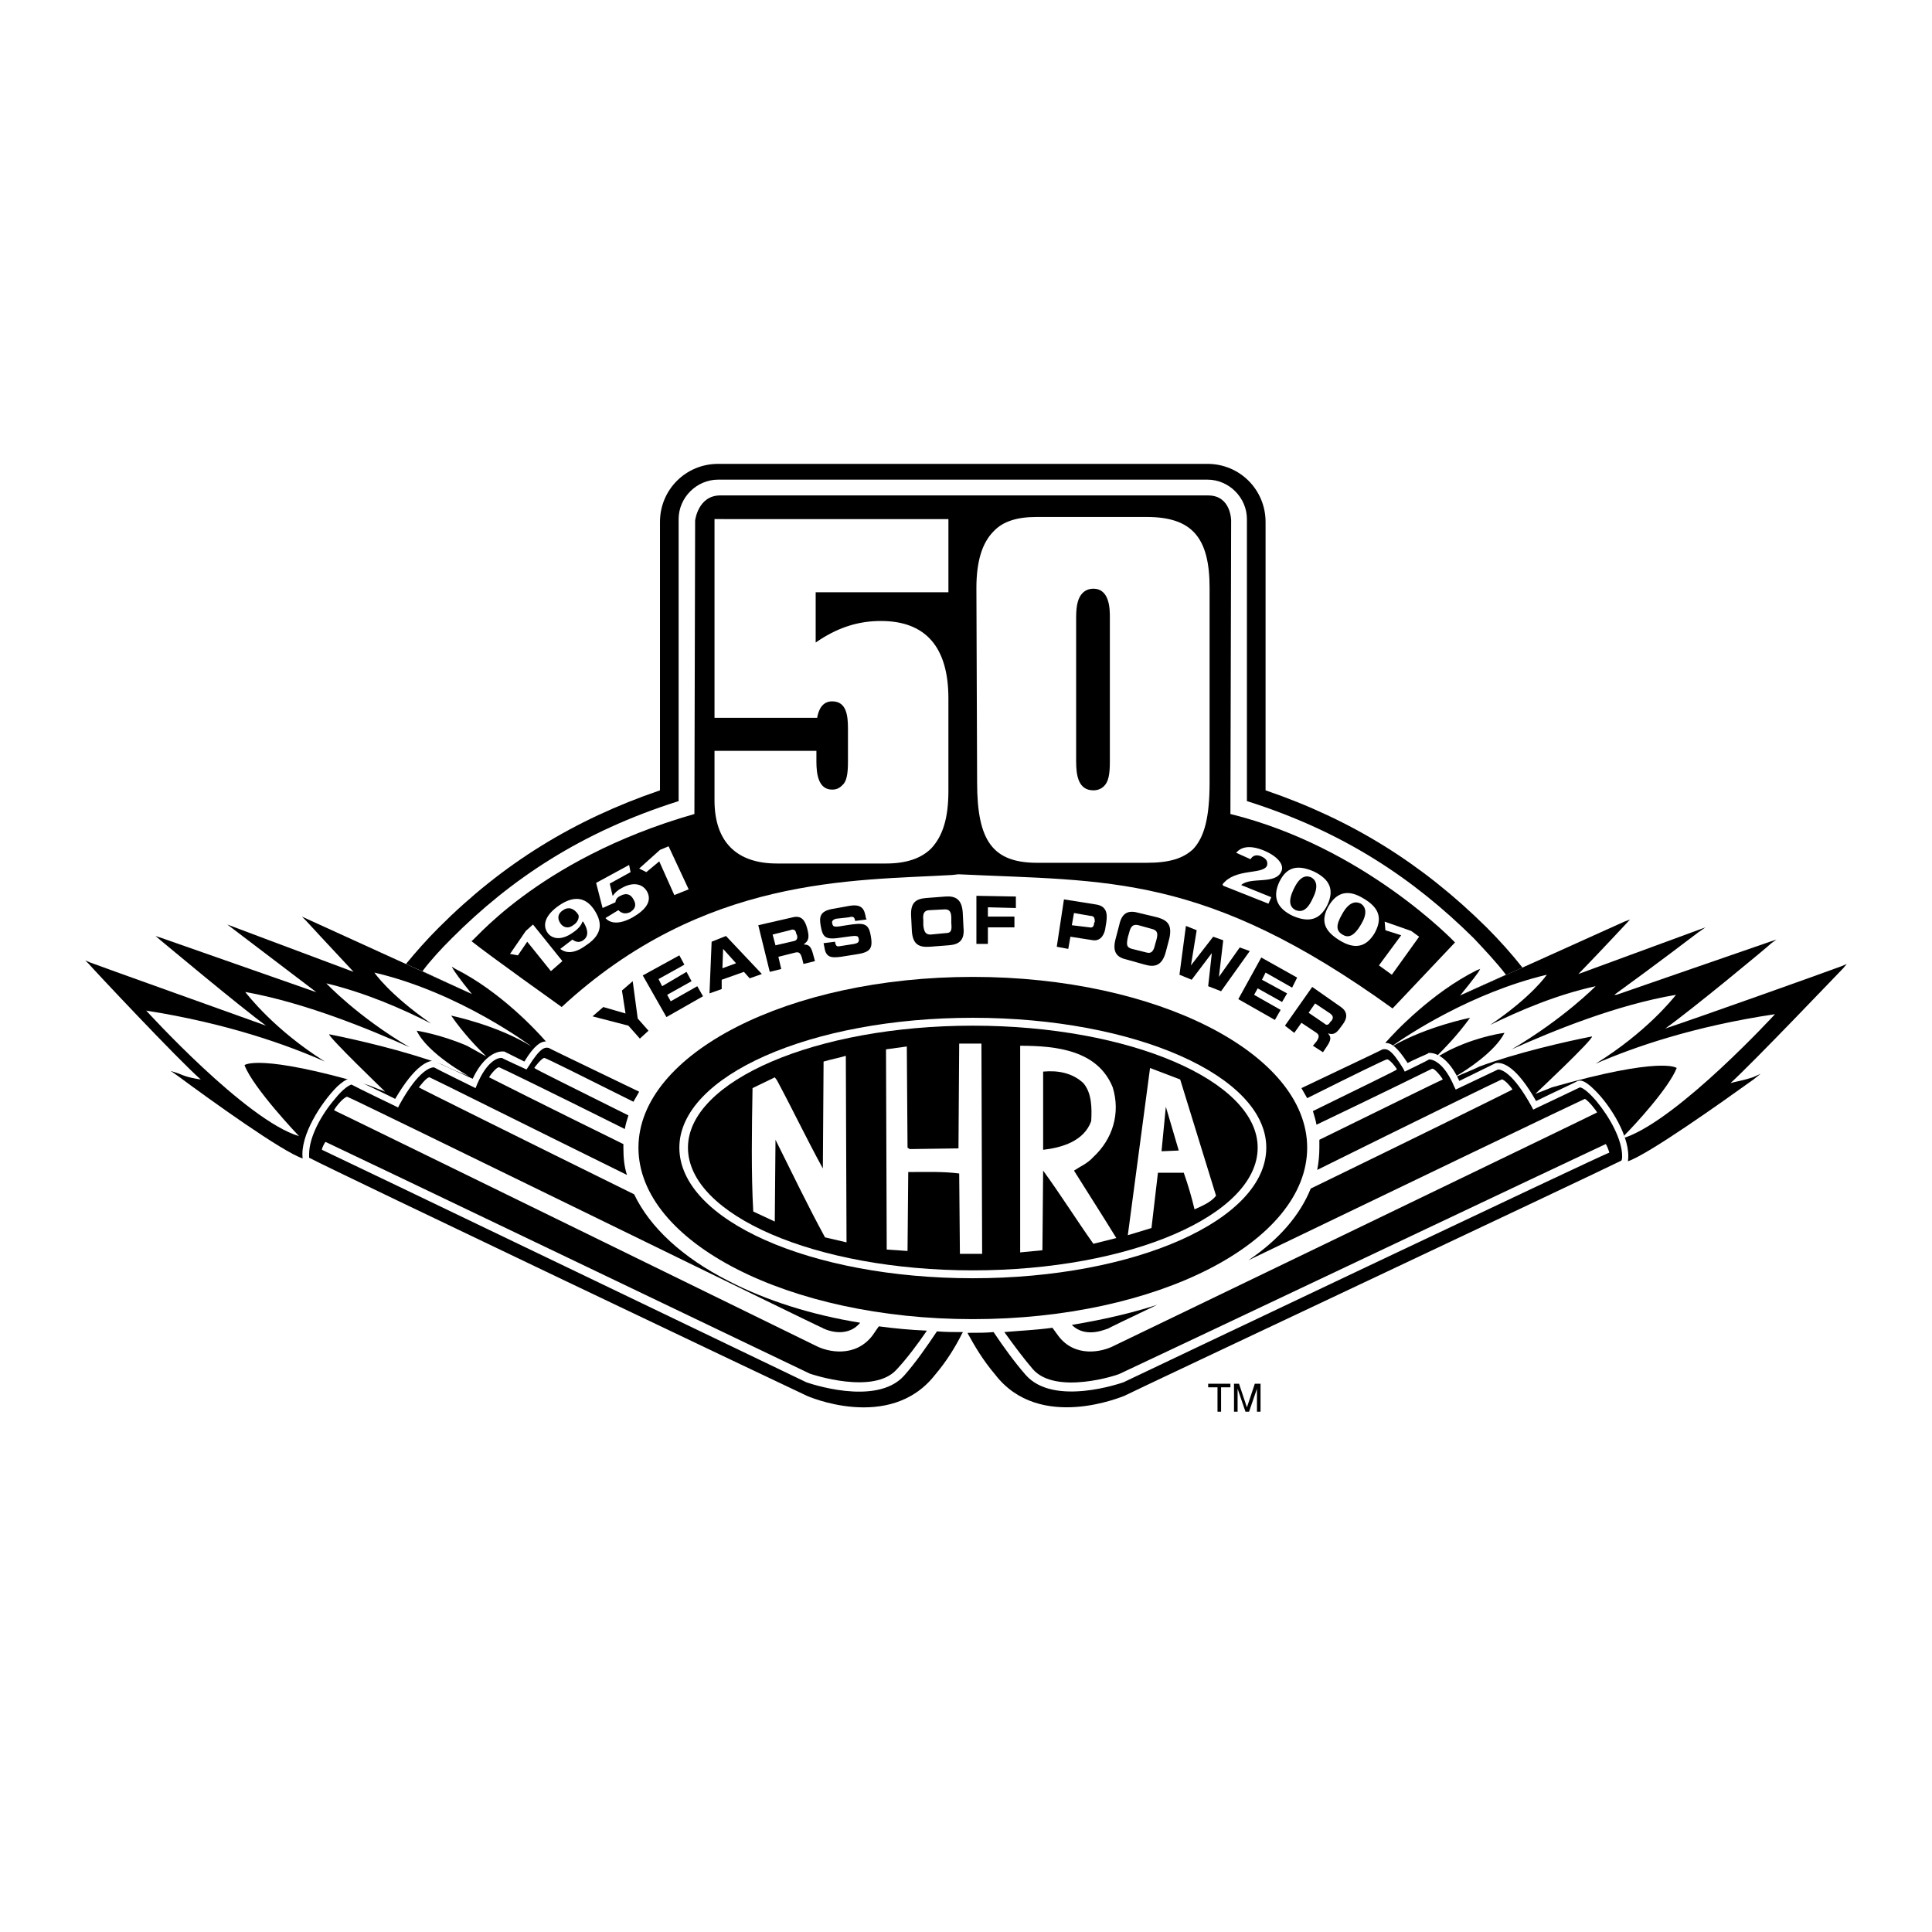<?xml version="1.0" encoding="utf-8"?>
<!-- Generator: Adobe Illustrator 13.0.0, SVG Export Plug-In . SVG Version: 6.00 Build 14948)  -->
<!DOCTYPE svg PUBLIC "-//W3C//DTD SVG 1.0//EN" "http://www.w3.org/TR/2001/REC-SVG-20010904/DTD/svg10.dtd">
<svg version="1.0" id="Layer_1" xmlns="http://www.w3.org/2000/svg" xmlns:xlink="http://www.w3.org/1999/xlink" x="0px" y="0px"
	 width="192.756px" height="192.756px" viewBox="0 0 192.756 192.756" enable-background="new 0 0 192.756 192.756"
	 xml:space="preserve">
<g>
	<polygon fill-rule="evenodd" clip-rule="evenodd" fill="#FFFFFF" points="0,0 192.756,0 192.756,192.756 0,192.756 0,0 	"/>
	<polygon fill-rule="evenodd" clip-rule="evenodd" points="157.55,108.131 157.55,108.131 157.55,108.131 	"/>
	<path fill-rule="evenodd" clip-rule="evenodd" d="M45.3,96.82l-0.215-0.358l0.358,0.215c5.154,2.505,9.235,7.444,9.307,7.517v0.072
		l0,0c0.071,0,0.071,0,0.071,0l9.378,4.51l0,0c1.718-2.793,4.582-5.227,8.662-7.303c6.443-3.293,14.962-5.154,24.054-5.154
		s17.61,1.861,24.054,5.154c3.865,1.934,6.729,4.367,8.447,6.945l8.447-4.01h0.071l0.071-0.072c0-0.07,4.152-4.939,9.307-7.516
		l0.358-0.143l-0.215,0.358c0,0-0.501,0.715-1.79,2.291c0.358-0.145,3.078-1.361,6.229-2.792c-1.074-1.36-2.291-2.721-3.579-4.009
		c-6.443-6.371-13.459-10.738-22.05-13.673c0-2.434,0-26.773,0-26.773c0-3.222-2.577-5.799-5.798-5.799H71.645
		c-3.222,0-5.799,2.577-5.799,5.799c0,0,0,24.34,0,26.773c-8.59,2.936-15.678,7.302-22.049,13.673
		c-1.217,1.217-2.291,2.434-3.293,3.651c3.293,1.504,6.228,2.792,6.586,3.006C45.801,97.607,45.3,96.82,45.3,96.82L45.3,96.82z"/>
	<path fill-rule="evenodd" clip-rule="evenodd" fill="#FFFFFF" d="M159.053,108.703c-1.002-1.002-1.432-0.93-1.574-0.859l0,0h-0.072
		c-0.214,0.145-2.72,1.289-4.151,2.006c-1.934-3.438-3.293-3.867-3.938-3.795h-0.072c0,0-3.221,1.574-3.65,1.789
		c-1.002-2.219-2.291-2.863-3.078-2.791l-0.072,0.07c0,0-1.646,0.717-2.004,0.932c-1.074-1.646-1.646-2.004-2.22-2.004
		c0.931-1.074,4.653-5.012,9.092-7.231l0.358-0.143l-0.215,0.358c0,0-0.501,0.715-1.79,2.291c0.286-0.145,2.22-1.002,4.582-2.077
		c-0.931-1.217-2.076-2.434-3.222-3.65c-5.941-5.871-12.886-10.595-22.622-13.674c0-4.008,0-27.632,0-27.632
		c0-0.358,0-0.501,0-0.501c0-2.147-1.789-3.937-3.937-3.937H71.645c-2.148,0-3.938,1.79-3.938,3.937c0,0,0,27.204,0,28.134
		c-9.736,3.079-16.751,7.803-22.622,13.674c-1.074,1.074-2.076,2.147-2.935,3.293c2.577,1.216,4.653,2.147,4.939,2.29
		c-1.289-1.574-1.79-2.362-1.79-2.362l-0.215-0.358l0.358,0.215c4.438,2.22,8.089,6.157,9.02,7.229
		c-0.501,0-1.146,0.359-2.147,2.006c-0.43-0.215-2.004-1.002-2.004-1.002H50.24c-0.788-0.072-2.076,0.572-3.078,2.719
		c-0.501-0.215-3.723-1.717-3.723-1.717l-0.072-0.072c-0.573-0.072-1.933,0.357-3.937,3.795c-1.432-0.717-3.866-1.861-4.152-2.006
		h-0.071v-0.07c-0.144,0-0.573-0.072-1.575,0.859c-1.575,1.574-3.794,5.01-3.365,7.373v0.143l0.143,0.072
		c1.074,0.645,47.678,22.836,49.682,23.768c0.071,0.07,8.877,4.008,13.673-2.148c1.074-1.289,1.861-2.578,2.505-3.795
		c0.645,1.217,1.432,2.436,2.577,3.723c4.725,6.156,13.459,2.291,13.602,2.291c2.005-0.93,48.68-22.979,49.825-23.623l0.144-0.072
		v-0.143C162.848,113.715,160.628,110.279,159.053,108.703L159.053,108.703z"/>
	<path fill-rule="evenodd" clip-rule="evenodd" d="M96.199,49.429c0,0-22.049,0-24.34,0c-2.219,0-2.506,2.505-2.506,2.505
		l-0.072,29.279c-16.036,4.582-22.478,13.316-22.263,12.671c1.789,1.432,9.02,6.586,9.02,6.586
		C70.213,87.37,85.103,87.872,94.982,87.299l0.645-0.072c14.89,0.716,24.554-0.143,43.31,13.386l6.229-6.585
		c0,0-9.021-9.521-22.407-12.814l0.072-29.279c0,0,0-2.505-2.291-2.505C118.319,49.429,96.199,49.429,96.199,49.429L96.199,49.429z"
		/>
	<polygon fill-rule="evenodd" clip-rule="evenodd" fill="#FFFFFF" points="52.459,92.882 53.175,92.238 56.11,95.889 54.964,96.892 
		52.602,93.956 51.671,95.316 50.884,95.173 52.459,92.882 	"/>
	<path fill-rule="evenodd" clip-rule="evenodd" fill="#FFFFFF" d="M57.685,91.236c0.144,0.215,0,0.788-0.501,1.074
		c-0.573,0.429-1.074,0.143-1.289-0.215c-0.286-0.43-0.286-0.931,0.287-1.289C56.683,90.449,57.255,90.592,57.685,91.236
		L57.685,91.236L57.685,91.236z M58.186,91.952c0.573,0.931,0.501,1.504,0,1.861c-0.43,0.287-0.788,0.143-1.074-0.071l-1.217,0.931
		c0.645,0.501,1.503,0.429,2.577-0.358c1.861-1.217,1.503-2.506,0.788-3.58c-0.931-1.36-2.147-1.289-3.436-0.429
		c-1.575,1.074-1.647,2.076-1.217,2.72c0.358,0.573,1.289,0.93,2.577,0c0.645-0.43,0.859-0.859,0.931-1.074H58.186L58.186,91.952z"
		/>
	<path fill-rule="evenodd" clip-rule="evenodd" fill="#FFFFFF" d="M59.475,88.086l3.293-1.79l0.143,0.716l-2.076,1.146l0.287,1.217
		l0.072-0.071c0.143-0.215,0.429-0.501,0.859-0.716c1.002-0.572,2.004-0.5,2.505,0.358c0.501,0.931-0.071,1.79-1.432,2.577
		c-1.289,0.716-2.219,0.644-2.72,0.071l1.289-0.788c0.286,0.287,0.644,0.43,1.145,0.215c0.501-0.286,0.716-0.715,0.358-1.289
		c-0.287-0.572-0.788-0.644-1.289-0.358c-0.358,0.144-0.501,0.43-0.501,0.645l-1.288,0.573L59.475,88.086L59.475,88.086z"/>
	<polygon fill-rule="evenodd" clip-rule="evenodd" fill="#FFFFFF" points="65.846,84.793 66.705,84.435 68.709,88.73 67.277,89.303 
		65.774,85.938 64.486,87.012 63.77,86.654 65.846,84.793 	"/>
	<path fill-rule="evenodd" clip-rule="evenodd" fill="#FFFFFF" d="M126.553,90.162l-4.511-1.79l-0.071-0.143
		c1.288-1.647,4.009-0.931,4.438-1.861c0.071-0.287,0.071-0.645-0.572-0.931c-0.502-0.214-0.859-0.071-1.074,0.287l-1.432-0.644
		c0.43-0.501,1.217-0.859,2.792-0.215c1.503,0.644,2.004,1.503,1.718,2.076c-0.572,1.36-3.078,0.501-4.009,1.36l3.007,1.217
		L126.553,90.162L126.553,90.162z"/>
	<path fill-rule="evenodd" clip-rule="evenodd" fill="#FFFFFF" d="M130.775,87.513c0.573,0.287,0.788,0.931,0.215,2.076
		c-0.572,1.289-1.145,1.432-1.718,1.217c-0.572-0.286-0.787-0.859-0.215-2.076C129.631,87.513,130.203,87.299,130.775,87.513
		L130.775,87.513L130.775,87.513z M127.626,88.015c-0.716,1.575-0.144,2.648,1.36,3.365c1.646,0.716,2.72,0.357,3.437-1.074
		c0.716-1.503,0.286-2.578-1.36-3.365C129.416,86.225,128.342,86.511,127.626,88.015L127.626,88.015L127.626,88.015z"/>
	<path fill-rule="evenodd" clip-rule="evenodd" fill="#FFFFFF" d="M135.787,90.162c0.501,0.358,0.645,1.002,0,2.076
		c-0.716,1.217-1.288,1.36-1.861,1.002c-0.572-0.358-0.716-0.859,0-2.076C134.57,90.019,135.215,89.876,135.787,90.162
		L135.787,90.162L135.787,90.162z M132.565,90.377c-0.859,1.503-0.43,2.505,1.074,3.436c1.503,0.931,2.648,0.716,3.508-0.716
		c0.787-1.432,0.501-2.505-1.074-3.436C134.57,88.73,133.425,88.945,132.565,90.377L132.565,90.377L132.565,90.377z"/>
	<polygon fill-rule="evenodd" clip-rule="evenodd" fill="#FFFFFF" points="140.799,92.882 141.586,93.456 138.865,97.249 
		137.577,96.319 139.796,93.312 138.221,92.811 138.149,91.952 140.799,92.882 	"/>
	<path fill-rule="evenodd" clip-rule="evenodd" fill="#FFFFFF" d="M94.624,51.791c0,0.501,0,6.801,0,7.302
		c-0.573,0-13.244,0-13.244,0v5.011l0.43-0.287c2.004-1.289,3.937-1.861,6.084-1.861c4.439,0,6.729,2.577,6.729,7.731v9.235
		c0,2.721-0.573,4.51-1.718,5.727c-1.002,1.002-2.506,1.503-4.51,1.503H77.515c-4.081,0-6.228-2.219-6.228-6.3c0,0,0-4.438,0-4.939
		c0.501,0,9.664,0,10.166,0c0,0.358,0,1.074,0,1.074c0,1.289,0.215,2.792,1.575,2.792c0.429,0,0.716-0.143,1.002-0.43
		c0.429-0.358,0.572-1.074,0.572-2.362v-3.293c0-1.289-0.143-2.72-1.575-2.72c-1.002,0-1.36,0.859-1.503,1.646
		c-0.43,0-9.736,0-10.237,0c0-0.501,0-19.329,0-19.83C71.788,51.791,94.051,51.791,94.624,51.791L94.624,51.791z"/>
	<path fill-rule="evenodd" clip-rule="evenodd" d="M33.631,108.418c1.002-0.932,1.432-0.859,1.575-0.859v0.07h0.071
		c0.286,0.145,2.72,1.289,4.152,2.006c2.004-3.438,3.364-3.867,3.937-3.795l0.072,0.072c0,0,3.221,1.502,3.723,1.717
		c1.002-2.146,2.291-2.791,3.078-2.719h0.072c0,0,1.575,0.787,2.004,1.002c1.002-1.646,1.646-2.006,2.147-2.006
		c-0.931-1.072-4.582-5.01-9.02-7.229l-0.358-0.215L45.3,96.82c0,0,0.501,0.788,1.79,2.362c-0.931-0.43-16.966-7.731-16.966-7.731
		l0.43,0.43c0,0,2.434,2.649,4.725,5.083c-5.583-2.076-12.6-4.725-12.6-4.725l8.949,6.801c-0.072-0.072-0.072-0.072-0.144-0.072
		l-15.32-5.368l-0.644-0.215l0.501,0.429c0.358,0.287,7.875,6.585,10.524,8.519c-3.365-1.217-15.821-5.655-17.539-6.3l-0.501-0.214
		l0.358,0.357c0.358,0.43,8.877,9.522,11.168,11.526c-0.501-0.072-1.36-0.215-2.147-0.572l-0.859-0.287l0.716,0.502
		c3.293,2.434,10.452,7.588,12.456,8.232C29.909,113.285,32.057,109.992,33.631,108.418L33.631,108.418z"/>
	<path fill-rule="evenodd" clip-rule="evenodd" fill="#FFFFFF" d="M120.682,58.664c0-5.083-1.789-7.087-6.3-7.087H103.43
		c-1.934,0-3.365,0.43-4.296,1.432c-1.146,1.145-1.718,3.006-1.718,5.655l0.071,19.4c0,5.87,1.575,8.018,6.014,8.018h10.881
		c2.291,0,3.651-0.43,4.653-1.36c1.146-1.217,1.646-3.222,1.646-6.658V58.664L120.682,58.664z M110.158,78.422
		c-0.286,0.286-0.644,0.429-1.073,0.429c-1.504,0-1.718-1.503-1.718-2.863V61.599c0-1.289,0.214-2.004,0.644-2.434
		c0.287-0.286,0.645-0.429,1.074-0.429c1.646,0,1.646,2.076,1.646,2.863v14.389C110.731,77.276,110.588,77.992,110.158,78.422
		L110.158,78.422z"/>
	<path fill-rule="evenodd" clip-rule="evenodd" fill="#FFFFFF" d="M48.235,105.123c-0.573-0.572-1.933-1.932-3.222-3.793
		c0,0,4.582,0.93,8.018,3.078c0,0-7.087-5.369-15.678-7.373c0,0,1.432,2.146,5.655,5.082c-2.935-1.504-6.586-3.078-10.452-4.01
		c0,0,3.078,3.295,8.304,6.373c-4.152-1.861-10.452-4.439-16.394-5.514c0.286,0.359,2.935,3.795,7.946,6.945
		c-3.722-1.646-9.664-3.795-17.825-5.084c0,0,9.951,10.953,15.249,12.529c0,0-4.582-4.797-5.441-7.088c0,0,1.36-1.217,12.385,2.004
		c0.573,0.215,1.074,0.43,1.646,0.645c0,0-5.655-5.441-5.584-5.727c2.577,0.5,7.517,1.646,11.239,3.006
		c0.859,0.43,1.718,0.789,2.649,1.146c0,0-4.081-2.221-5.154-4.51c0,0,2.362,0.357,5.011,1.502c0.645,0.359,1.289,0.717,1.933,1.074
		c0,0-0.071-0.072-0.143-0.143C48.307,105.195,48.235,105.123,48.235,105.123L48.235,105.123z"/>
	<path fill-rule="evenodd" clip-rule="evenodd" d="M183.895,96.605l0.357-0.43l-0.501,0.215c-1.718,0.645-14.175,5.083-17.61,6.229
		c2.72-1.934,10.236-8.162,10.595-8.52l0.501-0.358l-0.645,0.214l-15.319,5.298c-0.071,0-0.144,0-0.215,0
		c3.866-2.792,8.376-6.228,8.376-6.228l0.716-0.501l-0.788,0.287l-11.883,4.367c2.434-2.505,5.154-5.441,5.154-5.441l-0.573,0.215
		c0,0-15.534,7.015-16.394,7.375c1.289-1.576,1.79-2.291,1.79-2.291l0.215-0.358l-0.358,0.143c-4.438,2.219-8.161,6.157-9.092,7.231
		c0.573,0,1.146,0.357,2.22,2.004c0.358-0.215,2.004-0.932,2.004-0.932l0.072-0.07c0.787-0.072,2.076,0.572,3.078,2.791
		c0.43-0.215,3.65-1.789,3.65-1.789h0.072c0.645-0.072,2.004,0.357,3.938,3.795c1.432-0.717,3.938-1.861,4.151-2.006h0.072l0,0
		c0.143-0.07,0.572-0.143,1.574,0.859c1.575,1.504,3.723,4.869,3.365,7.158c2.076-0.715,9.234-5.797,12.527-8.16l0.717-0.572
		l-0.788,0.357c-0.859,0.287-1.718,0.43-2.219,0.572C174.945,105.982,183.536,96.963,183.895,96.605L183.895,96.605z"/>
	<polygon fill-rule="evenodd" clip-rule="evenodd" points="62.696,102.332 59.117,101.402 60.19,100.471 62.41,101.115 
		62.052,98.824 63.125,97.893 63.626,101.617 64.7,102.834 63.841,103.621 62.696,102.332 	"/>
	<polygon fill-rule="evenodd" clip-rule="evenodd" points="64.128,97.32 67.779,95.316 68.28,96.247 65.703,97.68 66.061,98.395 
		68.495,96.963 68.996,97.893 66.562,99.254 66.919,99.898 69.568,98.395 70.141,99.396 66.49,101.473 64.128,97.32 	"/>
	<path fill-rule="evenodd" clip-rule="evenodd" d="M72.146,94.672l1.289,1.432l-1.36,0.501L72.146,94.672L72.146,94.672z
		 M70.786,99.111l1.217-0.43V97.75l2.219-0.787l0.572,0.645l1.217-0.43l-3.58-3.794L71,93.956L70.786,99.111L70.786,99.111z"/>
	<path fill-rule="evenodd" clip-rule="evenodd" d="M77.085,93.241l1.718-0.43c0.358-0.143,0.573-0.072,0.645,0.358l0.071,0.143
		c0.072,0.287,0,0.501-0.287,0.573l-1.861,0.43L77.085,93.241L77.085,93.241z M76.799,96.963l1.145-0.286l-0.286-1.217l1.718-0.43
		c0.358-0.072,0.501,0.071,0.644,0.573l0.143,0.572l1.146-0.286l-0.215-0.788c-0.214-0.787-0.501-0.859-0.859-0.859v-0.072
		c0.43-0.286,0.501-0.644,0.358-1.289l-0.071-0.286c-0.215-0.788-0.573-1.289-1.432-1.074l-3.436,0.788L76.799,96.963L76.799,96.963
		z"/>
	<path fill-rule="evenodd" clip-rule="evenodd" d="M82.168,94.1l1.145-0.144c0.072,0.501,0.215,0.501,0.573,0.43l1.36-0.215
		c0.286-0.071,0.501-0.143,0.43-0.501c-0.072-0.358-0.144-0.358-1.646-0.143c-1.718,0.286-1.933,0-2.148-1.146
		c-0.143-0.859-0.143-1.503,1.289-1.718l1.575-0.286c1.289-0.215,1.503,0.358,1.646,1.217l0.071,0.143l-1.145,0.144
		c-0.072-0.358-0.143-0.501-0.645-0.358l-1.289,0.143c-0.215,0.071-0.429,0.215-0.358,0.43c0.072,0.429,0.215,0.429,1.432,0.215
		c1.79-0.287,2.219-0.215,2.434,1.146c0.215,1.288-0.143,1.575-1.646,1.789l-1.36,0.215c-1.074,0.143-1.504,0-1.647-1.002
		L82.168,94.1L82.168,94.1z"/>
	<path fill-rule="evenodd" clip-rule="evenodd" d="M92.119,91.809c-0.072-0.644,0.071-1.002,0.644-1.002l1.36-0.071
		c0.645-0.072,0.788,0.286,0.788,0.859v0.501c0.071,0.716,0,1.002-0.573,1.002l-1.503,0.144c-0.501,0-0.645-0.287-0.716-0.931
		V91.809L92.119,91.809z M90.973,92.811c0.071,1.432,0.716,1.718,1.79,1.646l1.861-0.143c1.002-0.072,1.646-0.43,1.503-1.79
		l-0.071-1.432c-0.072-1.36-0.716-1.718-1.718-1.646l-1.861,0.143c-1.074,0.072-1.646,0.43-1.575,1.79L90.973,92.811L90.973,92.811z
		"/>
	<polygon fill-rule="evenodd" clip-rule="evenodd" points="97.416,89.375 101.354,89.446 101.354,90.592 98.562,90.52 
		98.562,91.451 101.21,91.451 101.21,92.524 98.562,92.524 98.562,94.171 97.416,94.171 97.416,89.375 	"/>
	<path fill-rule="evenodd" clip-rule="evenodd" d="M107.152,91.093l1.646,0.287c0.357,0,0.43,0.214,0.43,0.572l-0.072,0.144
		c0,0.286-0.143,0.501-0.43,0.429l-1.789-0.214L107.152,91.093L107.152,91.093z M105.434,94.458l1.146,0.215l0.215-1.217
		l2.291,0.357c0.787,0.072,1.146-0.644,1.217-1.36l0.071-0.43c0.144-0.931,0-1.646-1.073-1.79l-3.15-0.501L105.434,94.458
		L105.434,94.458z"/>
	<path fill-rule="evenodd" clip-rule="evenodd" d="M112.664,93.026c0.144-0.573,0.358-0.859,0.931-0.716l1.289,0.358
		c0.644,0.143,0.644,0.501,0.501,1.074l-0.144,0.501c-0.143,0.644-0.357,0.931-0.859,0.788l-1.432-0.358
		c-0.572-0.143-0.572-0.43-0.429-1.146L112.664,93.026L112.664,93.026z M111.304,93.67c-0.357,1.36,0.144,1.861,1.146,2.076
		l1.79,0.501c1.002,0.287,1.718,0.072,2.076-1.289l0.357-1.36c0.287-1.36-0.215-1.79-1.217-2.076l-1.789-0.43
		c-1.003-0.287-1.719-0.143-2.005,1.217L111.304,93.67L111.304,93.67z"/>
	<polygon fill-rule="evenodd" clip-rule="evenodd" points="118.319,92.381 119.394,92.811 118.82,96.319 118.82,96.319 
		121.04,93.456 122.042,93.813 121.612,97.465 121.612,97.465 123.688,94.529 124.691,94.887 121.827,98.896 120.539,98.395 
		120.896,95.173 120.896,95.102 118.893,97.75 117.675,97.249 118.319,92.381 	"/>
	<polygon fill-rule="evenodd" clip-rule="evenodd" points="125.837,95.531 129.416,97.535 128.915,98.537 126.266,97.035 
		125.908,97.75 128.413,99.111 127.912,99.969 125.479,98.609 125.12,99.254 127.77,100.758 127.196,101.76 123.546,99.684 
		125.837,95.531 	"/>
	<path fill-rule="evenodd" clip-rule="evenodd" d="M131.206,100.113l1.503,1.002c0.286,0.215,0.357,0.43,0.143,0.715l-0.143,0.145
		c-0.144,0.285-0.358,0.357-0.573,0.143l-1.574-1.074L131.206,100.113L131.206,100.113z M128.199,102.332l0.931,0.717l0.716-1.004
		l1.503,1.004c0.286,0.213,0.286,0.428,0,0.857l-0.358,0.43l1.003,0.645l0.43-0.645c0.429-0.645,0.357-0.93,0.071-1.217h0.071
		c0.501,0.143,0.788-0.07,1.146-0.572l0.215-0.287c0.501-0.643,0.573-1.287-0.144-1.789l-2.863-2.004L128.199,102.332
		L128.199,102.332z"/>
	<path fill-rule="evenodd" clip-rule="evenodd" fill="#FFFFFF" d="M159.196,106.127c5.083-3.15,7.731-6.516,8.018-6.873
		c-5.941,1.002-12.241,3.58-16.394,5.441c5.227-3.078,8.376-6.301,8.376-6.301c-3.938,0.859-7.588,2.434-10.523,3.865
		c4.224-2.863,5.655-5.011,5.655-5.011c-7.517,1.79-13.888,6.013-15.392,7.087c0,0,0,0,0.072,0c3.364-1.932,7.659-2.791,7.659-2.791
		c-1.288,1.789-2.648,3.15-3.221,3.723l0,0c0,0,0.071,0.07,0.143,0.07c0.502-0.285,1.003-0.572,1.504-0.787
		c2.648-1.217,5.011-1.502,5.011-1.502c-0.931,1.861-3.794,3.723-4.796,4.295c0,0,0,0,0,0.07c0.787-0.357,1.574-0.643,2.291-1.002
		c3.65-1.359,8.662-2.506,11.238-3.006c0.072,0.357-5.655,5.727-5.655,5.727c0.573-0.215,1.146-0.43,1.646-0.645
		c11.025-3.15,12.457-1.934,12.457-1.934c-0.788,2.006-4.225,5.729-5.227,6.73c0,0.072,0,0.143,0.071,0.215
		c5.369-1.861,14.962-12.312,14.962-12.312C168.933,102.404,162.99,104.48,159.196,106.127L159.196,106.127z"/>
	<polygon fill-rule="evenodd" clip-rule="evenodd" points="120.539,138.055 122.758,138.055 122.758,138.412 121.827,138.412 
		121.827,140.846 121.47,140.846 121.47,138.412 120.539,138.412 120.539,138.055 	"/>
	<path fill-rule="evenodd" clip-rule="evenodd" d="M125.407,140.846v-1.646c0-0.07,0-0.43,0-0.645l0,0l-0.788,2.291h-0.357
		l-0.787-2.291l0,0c0,0.215,0,0.574,0,0.645v1.646h-0.358v-2.791h0.501l0.787,2.361l0,0l0.788-2.361h0.572v2.791H125.407
		L125.407,140.846z"/>
	<path fill-rule="evenodd" clip-rule="evenodd" d="M110.588,132.541c-0.071,0,1.861-0.93,4.868-2.361
		c-2.648,0.859-5.513,1.504-8.519,2.004C108.369,133.615,110.445,132.541,110.588,132.541L110.588,132.541z"/>
	<path fill-rule="evenodd" clip-rule="evenodd" d="M159.268,109.85c-0.858-1.004-1.432-1.361-1.646-1.361
		c-0.572,0.287-4.224,2.004-4.366,2.076l-0.287,0.143l-0.143-0.285c-1.933-3.508-3.078-3.723-3.364-3.723
		c-0.144,0.072-4.224,2.004-4.224,2.004l-0.144-0.285c-0.931-2.221-2.005-2.721-2.506-2.721c-0.071,0.07-2.434,1.217-2.434,1.217
		l-0.144-0.287c-1.217-2.004-1.646-2.004-2.076-1.932c-0.071,0.07-7.517,3.578-8.089,3.865c0.215,0.357,0.357,0.645,0.572,1.002
		c4.582-2.291,7.803-3.865,7.946-3.865c0.286-0.072,1.073,1.002,1.002,1.002c0,0.072-3.436,1.719-8.376,4.152
		c0.144,0.5,0.287,0.93,0.358,1.359c6.443-3.078,11.383-5.512,11.525-5.584c0.287-0.072,1.074,1.002,1.074,1.074
		c-0.071,0-5.44,2.648-12.313,6.014c0,0.285,0,0.5,0,0.787c0,0.715-0.071,1.504-0.215,2.219c9.379-4.652,18.184-8.947,18.398-9.02
		c0.286-0.072,1.146,1.002,1.074,1.002c-0.072,0.072-9.951,4.939-20.117,9.879c-1.073,2.648-3.149,5.084-6.228,7.16
		c13.96-6.73,33.359-16.037,33.574-16.107c0.358,0.143,1.289,1.359,1.218,1.359c-0.072,0.072-48.179,23.266-48.179,23.266
		c-1.218,0.645-3.938,1.217-5.584-1.002c-0.215-0.285-0.358-0.5-0.573-0.787c-1.574,0.215-3.149,0.287-4.796,0.43
		c0.931,1.289,1.933,2.648,2.863,3.723c2.291,2.576,8.447,0.572,8.662,0.43c0.072,0,48.394-22.908,48.465-22.908
		c0.072,0,0.358,0.715,0.358,0.859c-0.144-0.072-48.465,22.906-48.465,22.906l0,0c-0.215,0.072-6.944,2.436-9.736-0.715
		c-1.074-1.217-2.219-2.791-3.222-4.295c-0.716,0.072-1.503,0.072-2.219,0.072c-0.143,0-0.287,0-0.358,0v0.07
		c0.716,1.289,1.504,2.648,2.721,4.08c4.438,5.799,12.814,2.148,12.886,2.148c0.501-0.287,46.89-22.121,49.61-23.48
		c0.071-0.143,0.071-0.287,0.071-0.43C161.845,113.715,160.628,111.496,159.268,109.85L159.268,109.85z"/>
	<path fill-rule="evenodd" clip-rule="evenodd" d="M90.186,137.268c-2.792,3.078-9.521,0.715-9.736,0.643l0,0
		c0,0-48.25-23.193-48.322-23.193c-0.071-0.072,0.286-0.787,0.358-0.787s48.322,23.123,48.322,23.123
		c0.215,0.07,6.372,2.146,8.662-0.43c1.002-1.074,2.076-2.506,3.007-3.865c-1.646-0.072-3.222-0.217-4.796-0.43
		c-0.215,0.285-0.43,0.645-0.645,0.93c-1.718,2.219-4.438,1.646-5.655,1.002c0,0-47.964-23.48-48.036-23.48
		c-0.071-0.072,0.859-1.289,1.289-1.359c0.215,0,47.392,23.121,47.392,23.051c0.071,0.07,2.362,1.217,3.794-0.502
		c-4.868-0.787-9.378-2.219-13.101-4.152c-4.653-2.361-7.875-5.367-9.45-8.662c-10.595-5.225-21.405-10.594-21.476-10.666
		c0,0,0.788-1.074,1.074-1.002c0.215,0.072,9.808,4.867,19.687,9.736c-0.286-0.859-0.358-1.789-0.358-2.721c0-0.143,0-0.215,0-0.357
		c-7.445-3.652-13.387-6.658-13.387-6.658c-0.071,0,0.716-1.074,1.002-1.002c0.215,0.07,5.655,2.721,12.528,6.156
		c0.072-0.43,0.215-0.93,0.358-1.359c-5.44-2.721-9.378-4.654-9.378-4.727c-0.072,0,0.788-1.072,1.002-1.002
		c0.143,0,3.866,1.861,8.877,4.367c0.215-0.357,0.358-0.645,0.572-1.002c-0.572-0.287-8.948-4.295-9.02-4.367
		c-0.358-0.07-0.788-0.143-2.076,1.934l-0.143,0.215c0,0-2.363-1.074-2.434-1.146c-0.501-0.07-1.575,0.43-2.506,2.65l-0.143,0.357
		c0,0-4.081-2.006-4.152-2.076c-0.286,0-1.503,0.215-3.436,3.723l-0.143,0.285l-0.286-0.143c-0.144-0.07-3.723-1.789-4.367-2.146
		c-0.215,0.07-0.788,0.357-1.646,1.432c-1.36,1.574-2.577,3.793-2.577,5.512c0,0.07,0,0.215,0,0.357
		c2.72,1.432,49.038,23.48,49.539,23.695c0.072,0.072,8.376,3.723,12.886-2.004c1.217-1.432,2.076-2.863,2.721-4.152
		c0,0,0.072-0.07,0.072-0.143c-0.859,0-1.718,0-2.578-0.072C92.477,134.332,91.331,135.979,90.186,137.268L90.186,137.268z"/>
	<path fill-rule="evenodd" clip-rule="evenodd" d="M67.779,114.502c0-7.158,13.101-12.957,29.279-12.957
		c16.179,0,29.28,5.799,29.28,12.957c0,7.23-13.101,13.029-29.28,13.029C80.879,127.531,67.779,121.732,67.779,114.502
		L67.779,114.502z M97.058,131.611c18.398,0,33.36-7.66,33.36-17.109c0-9.379-14.962-17.037-33.36-17.037s-33.36,7.658-33.36,17.037
		C63.698,123.951,78.66,131.611,97.058,131.611L97.058,131.611z"/>
	<path fill-rule="evenodd" clip-rule="evenodd" d="M68.638,114.502c0-6.658,12.743-12.17,28.42-12.17
		c15.678,0,28.42,5.512,28.42,12.17c0,6.729-12.742,12.242-28.42,12.242C81.38,126.744,68.638,121.23,68.638,114.502L68.638,114.502
		z"/>
	<path fill-rule="evenodd" clip-rule="evenodd" fill="#FFFFFF" d="M97.988,125.098H95.77l-0.071-8.018
		c-1.647-0.215-3.365-0.145-5.083-0.145l-0.071,7.875l-2.076-0.143l-0.072-19.973l2.076-0.287l0.072,10.094l0.214,0.143l4.868-0.07
		l0.072-10.453h2.219L97.988,125.098L97.988,125.098z"/>
	<path fill-rule="evenodd" clip-rule="evenodd" fill="#FFFFFF" d="M84.458,123.951l-2.147-0.5c-1.718-3.15-3.293-6.443-4.939-9.736
		l-0.072,8.16l-2.147-1.002c-0.215-3.793-0.143-8.232-0.072-12.312l2.219-1.074l0.215,0.287c1.575,2.934,3.007,5.941,4.582,8.805
		l0.072-10.666c0.716-0.215,1.503-0.359,2.219-0.574L84.458,123.951L84.458,123.951z"/>
	<path fill-rule="evenodd" clip-rule="evenodd" fill="#FFFFFF" d="M111.018,108.488c0.788,2.578,0,5.154-1.933,6.945
		c-0.572,0.643-1.289,0.93-1.933,1.359c1.432,2.291,2.863,4.51,4.224,6.729l-2.291,0.572c-1.718-2.434-3.293-4.939-5.011-7.301
		l-0.072,7.945l-2.219,0.215v-20.617C105.362,104.336,109.515,104.766,111.018,108.488L111.018,108.488z M104.074,106.914v7.803
		c1.86-0.215,4.08-0.859,4.796-2.863c0.071-1.289,0.071-2.793-0.787-3.795C107.009,107.057,105.577,106.771,104.074,106.914
		L104.074,106.914z"/>
	<path fill-rule="evenodd" clip-rule="evenodd" fill="#FFFFFF" d="M121.326,119.299c-0.501,0.645-1.36,1.002-2.147,1.359
		c-0.286-1.217-0.645-2.434-1.073-3.65h-2.578l-0.644,5.512l-2.362,0.717l2.219-16.682l3.007,1.146L121.326,119.299L121.326,119.299
		z M117.604,114.789l-1.288-4.367l-0.43,4.438L117.604,114.789L117.604,114.789z"/>
</g>
</svg>
